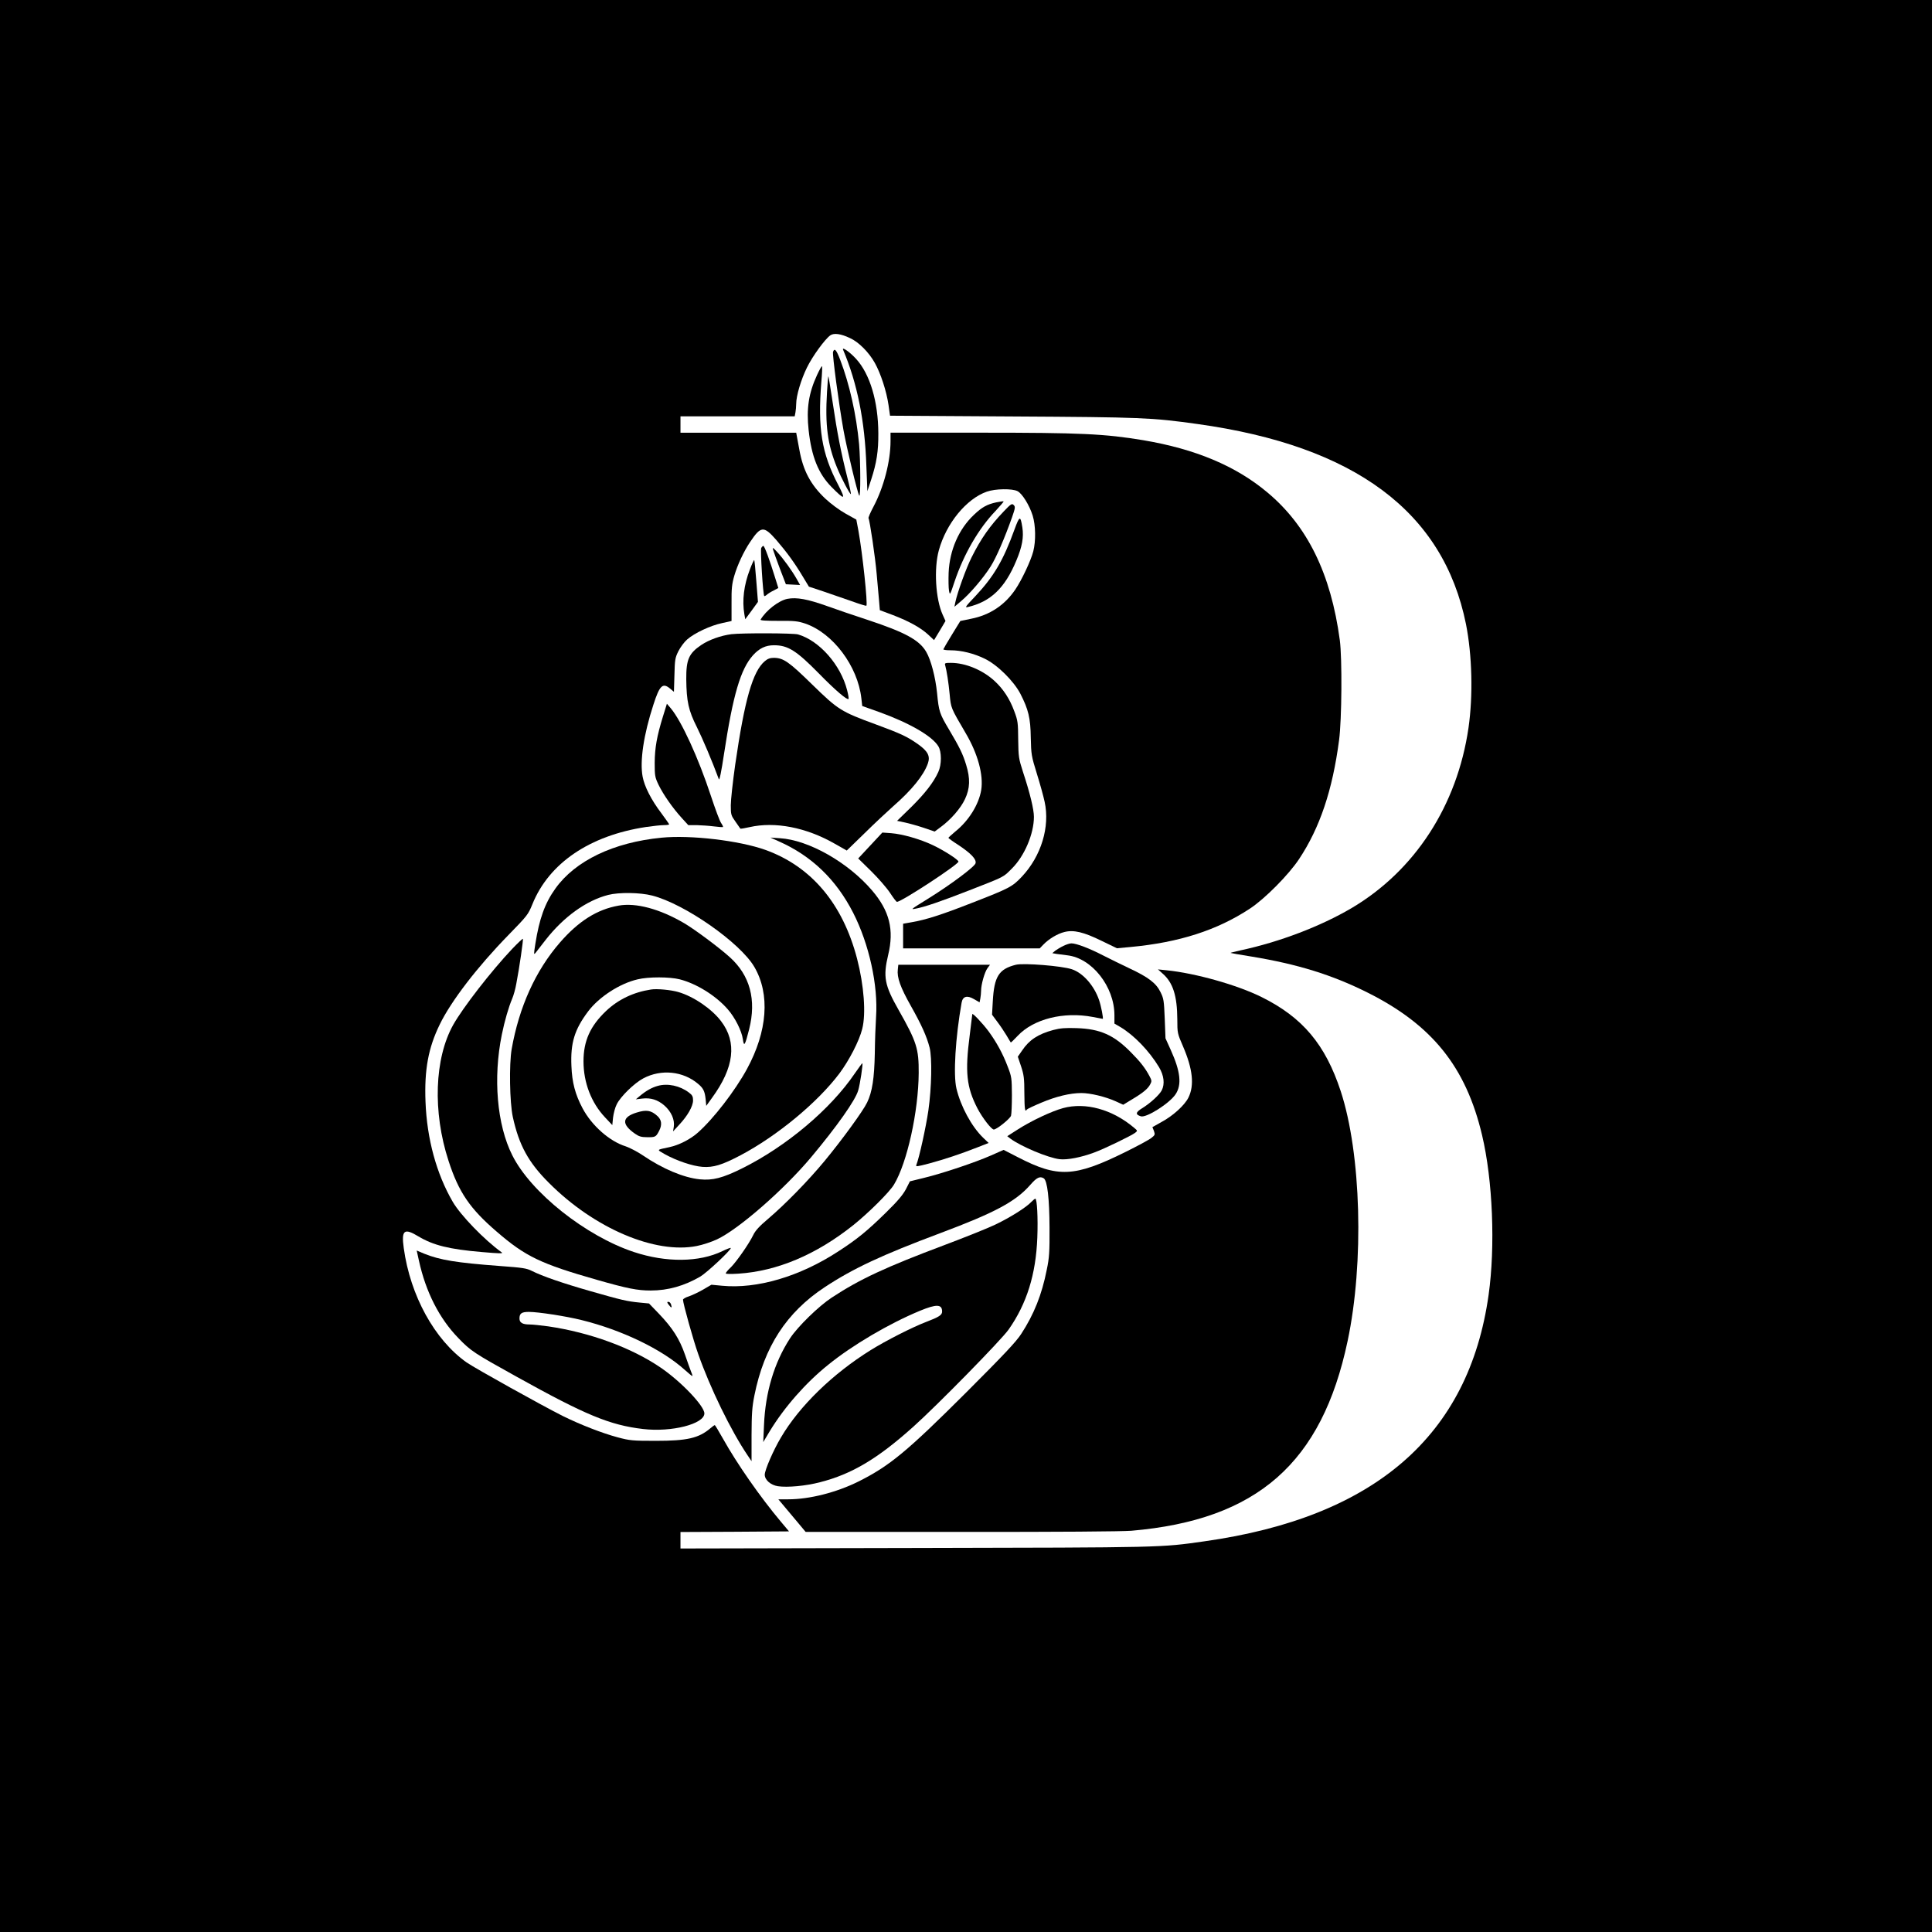<?xml version="1.0" standalone="no"?>
<!DOCTYPE svg PUBLIC "-//W3C//DTD SVG 20010904//EN"
 "http://www.w3.org/TR/2001/REC-SVG-20010904/DTD/svg10.dtd">
<svg version="1.0" xmlns="http://www.w3.org/2000/svg"
 width="1536pt" height="1536pt" viewBox="0 0 1536 1536"
 preserveAspectRatio="xMidYMid meet">
<g transform="translate(0,1536) scale(0.1,-0.1)"
fill="#000000" stroke="none">
<path d="M0 7680 l0 -7680 7680 0 7680 0 0 7680 0 7680 -7680 0 -7680 0 0
-7680z m6758 4992 c69 -31 150 -113 197 -197 47 -84 93 -225 109 -335 l12 -85
975 -6 c1031 -6 1102 -9 1469 -60 1252 -174 1955 -698 2135 -1591 49 -246 57
-569 20 -825 -90 -617 -426 -1135 -930 -1433 -247 -145 -571 -269 -884 -336
-44 -10 -80 -19 -78 -20 1 -1 76 -15 167 -29 365 -60 640 -145 922 -286 514
-257 783 -592 911 -1134 85 -358 106 -885 52 -1269 -157 -1120 -905 -1769
-2260 -1960 -353 -50 -306 -49 -2297 -53 l-1868 -4 0 65 0 66 431 2 432 3 -63
75 c-165 196 -351 463 -462 662 -33 59 -63 108 -65 108 -3 0 -19 -11 -35 -25
-93 -79 -185 -100 -433 -100 -187 0 -207 2 -305 28 -123 33 -295 100 -435 169
-171 86 -697 379 -765 426 -255 180 -448 531 -500 909 -20 144 3 162 117 93
117 -70 243 -102 503 -124 138 -12 173 -13 159 -3 -140 101 -328 296 -390 403
-129 222 -205 500 -216 794 -10 255 22 429 113 615 90 186 300 459 545 710
151 155 158 163 192 247 132 326 455 545 902 613 55 8 119 15 143 15 23 0 42
3 42 6 0 3 -29 44 -63 90 -79 104 -134 212 -148 290 -23 123 8 333 86 572 49
153 74 177 133 127 l30 -25 4 132 c3 122 5 138 31 190 16 32 47 74 70 94 58
51 186 111 277 130 l76 17 0 141 c-1 117 3 154 22 219 24 83 75 193 125 267
86 129 109 131 208 18 85 -99 145 -181 211 -291 l49 -81 112 -37 c62 -21 163
-56 226 -78 63 -23 116 -39 119 -37 12 13 -31 418 -63 595 l-17 90 -86 48
c-50 28 -117 78 -161 119 -116 110 -176 222 -206 389 -9 50 -19 100 -21 113
l-4 22 -460 0 -460 0 0 65 0 65 454 0 454 0 6 31 c3 17 6 48 6 69 0 63 38 191
85 287 45 92 143 226 186 257 29 20 84 13 157 -22z"/>
<path d="M6703 12579 c112 -264 173 -565 185 -924 l8 -200 31 95 c42 129 57
223 56 365 -1 251 -66 471 -177 592 -49 54 -115 100 -103 72z"/>
<path d="M6623 12563 c-7 -19 45 -409 83 -623 26 -143 110 -495 125 -520 12
-21 11 269 -1 410 -22 234 -76 476 -150 669 -31 81 -45 96 -57 64z"/>
<path d="M6496 12379 c-67 -145 -86 -268 -67 -440 23 -210 77 -344 181 -450
107 -108 117 -106 54 16 -132 251 -164 451 -134 819 6 66 8 122 5 124 -3 3
-20 -28 -39 -69z"/>
<path d="M6575 12244 c-16 -265 4 -417 79 -600 34 -85 105 -219 111 -212 2 2
-11 64 -30 138 -48 189 -80 353 -115 590 -17 112 -32 206 -34 208 -2 2 -7 -54
-11 -124z"/>
<path d="M7080 11853 c0 -161 -54 -368 -136 -522 -24 -45 -42 -87 -39 -91 10
-17 54 -314 65 -445 7 -77 15 -173 19 -213 l6 -73 104 -39 c128 -49 222 -101
281 -156 l46 -43 46 76 45 76 -23 51 c-56 124 -70 365 -30 511 59 214 219 409
381 466 68 24 202 26 245 4 37 -19 95 -113 120 -194 24 -77 26 -202 5 -284
-19 -74 -92 -229 -143 -304 -84 -124 -203 -203 -350 -232 l-87 -18 -67 -109
c-37 -60 -67 -112 -68 -116 0 -5 26 -8 58 -8 85 0 185 -25 271 -67 101 -49
230 -177 283 -278 64 -125 81 -193 83 -350 3 -134 5 -146 48 -285 25 -80 53
-181 62 -224 44 -199 -27 -432 -181 -596 -77 -81 -98 -92 -399 -209 -242 -95
-366 -134 -477 -153 l-68 -12 0 -98 0 -98 543 0 543 0 29 30 c43 45 113 87
167 100 74 19 153 0 296 -70 l122 -59 108 10 c386 36 688 133 949 305 119 78
309 270 391 394 166 250 266 549 318 945 22 164 25 651 6 795 -71 529 -258
910 -577 1176 -251 210 -571 344 -985 414 -308 51 -493 60 -1297 60 l-713 0 0
-67z"/>
<path d="M7920 11366 c-73 -16 -113 -38 -177 -99 -120 -113 -193 -280 -201
-459 -2 -58 -1 -124 3 -145 7 -37 8 -36 44 73 73 217 191 421 325 561 38 41
67 75 65 77 -2 2 -29 -2 -59 -8z"/>
<path d="M7979 11293 c-109 -114 -180 -215 -254 -363 -44 -87 -114 -282 -130
-359 l-7 -35 53 45 c70 58 179 186 236 277 44 70 110 223 169 389 26 75 27 84
13 98 -14 14 -22 9 -80 -52z"/>
<path d="M8065 11149 c-89 -246 -165 -373 -309 -527 -81 -85 -88 -95 -61 -88
180 42 294 150 385 369 47 111 60 186 48 264 -15 96 -22 94 -63 -18z"/>
<path d="M6052 11003 c-8 -16 14 -372 24 -382 2 -2 12 3 21 11 10 9 34 24 55
34 l36 19 -25 80 c-43 140 -85 255 -94 255 -5 0 -12 -8 -17 -17z"/>
<path d="M6146 10990 c4 -14 28 -81 54 -150 l48 -125 57 -3 56 -3 -27 48 c-38
67 -105 160 -154 213 -34 37 -40 41 -34 20z"/>
<path d="M5962 10833 c-48 -124 -63 -248 -44 -357 l7 -39 51 69 50 69 -13 164
c-7 90 -14 166 -17 168 -2 2 -18 -31 -34 -74z"/>
<path d="M6260 10599 c-69 -14 -169 -91 -213 -165 -4 -7 38 -10 141 -10 129 1
155 -2 215 -22 220 -76 416 -338 445 -593 l7 -62 135 -48 c241 -87 421 -191
470 -272 27 -43 27 -146 0 -204 -37 -82 -104 -169 -215 -279 l-113 -110 62
-13 c33 -7 101 -26 149 -42 l88 -30 47 35 c81 59 160 150 194 223 40 85 43
163 9 273 -27 88 -52 138 -136 280 -75 126 -81 143 -95 290 -13 128 -49 264
-86 327 -54 94 -168 156 -464 254 -113 37 -257 86 -320 109 -159 57 -246 73
-320 59z"/>
<path d="M5815 10318 c-85 -11 -177 -44 -240 -86 -99 -67 -120 -116 -119 -272
2 -177 18 -249 84 -380 46 -93 119 -264 175 -415 5 -13 20 60 41 200 72 473
132 676 231 786 50 55 100 79 166 79 111 0 177 -41 357 -224 130 -133 225
-214 236 -203 3 3 -2 34 -11 69 -51 202 -220 394 -390 444 -36 11 -446 12
-530 2z"/>
<path d="M6081 10104 c-97 -81 -161 -307 -236 -824 -19 -135 -35 -280 -35
-322 0 -74 2 -81 37 -130 20 -29 38 -55 39 -56 2 -2 34 3 73 12 203 46 450 -2
676 -131 l97 -55 142 138 c78 77 180 172 226 213 148 129 244 247 277 342 20
58 0 96 -78 152 -87 61 -136 84 -334 157 -279 102 -302 117 -507 317 -186 182
-229 212 -305 213 -30 0 -50 -7 -72 -26z"/>
<path d="M7514 10073 c13 -47 27 -138 36 -232 11 -112 7 -104 127 -309 97
-164 143 -333 124 -453 -19 -114 -98 -243 -205 -329 -30 -25 -55 -48 -56 -51
0 -3 35 -29 78 -56 102 -68 146 -114 138 -146 -6 -27 -196 -169 -373 -279
-147 -91 -145 -90 -103 -82 67 12 197 56 425 145 289 113 269 103 340 174 100
99 175 276 175 411 0 58 -31 188 -87 357 -34 106 -36 119 -38 257 -1 134 -3
151 -31 225 -36 99 -89 179 -158 242 -95 87 -231 143 -346 143 -44 0 -51 -2
-46 -17z"/>
<path d="M5271 9665 c-49 -159 -65 -250 -66 -370 0 -103 2 -114 31 -175 38
-78 112 -184 184 -263 l52 -57 67 0 c36 -1 97 -5 136 -10 38 -5 71 -7 73 -5 2
2 -4 16 -15 32 -11 15 -47 112 -81 215 -100 304 -234 596 -320 698 l-30 35
-31 -100z"/>
<path d="M6919 8638 l-96 -103 102 -100 c56 -55 124 -133 150 -172 26 -40 51
-73 56 -73 36 0 489 297 489 320 0 15 -117 90 -204 131 -104 49 -242 88 -331
95 l-70 5 -96 -103z"/>
<path d="M5259 8700 c-381 -37 -686 -183 -844 -405 -83 -116 -127 -238 -159
-440 -13 -84 -13 -88 3 -69 9 12 45 58 80 103 143 182 321 311 496 356 86 22
253 20 350 -5 258 -66 699 -374 812 -567 127 -217 105 -512 -59 -813 -94 -172
-264 -393 -389 -504 -59 -53 -151 -100 -226 -116 -107 -23 -104 -18 -38 -56
91 -51 220 -95 300 -101 86 -6 154 14 304 93 289 153 610 418 784 649 78 104
159 261 182 355 31 121 14 346 -41 558 -114 437 -363 733 -729 865 -207 74
-594 120 -826 97z"/>
<path d="M6194 8670 c259 -115 454 -303 589 -567 127 -249 199 -577 182 -827
-4 -61 -9 -192 -10 -291 -4 -197 -20 -305 -61 -390 -31 -66 -200 -298 -339
-466 -130 -157 -312 -343 -447 -458 -69 -58 -103 -95 -119 -129 -35 -72 -133
-212 -178 -257 -23 -21 -41 -43 -41 -49 0 -5 39 -6 101 -2 308 20 618 151 912
385 121 97 289 263 325 324 104 173 194 579 196 887 1 192 -16 247 -160 501
-112 197 -124 263 -83 436 49 201 11 352 -129 515 -190 222 -503 400 -732 414
l-75 5 69 -31z"/>
<path d="M4918 8160 c-171 -30 -318 -123 -466 -293 -194 -223 -325 -513 -384
-847 -21 -122 -16 -424 9 -540 49 -224 124 -362 288 -525 360 -361 844 -567
1175 -501 47 9 118 33 159 52 172 80 534 396 750 654 205 245 352 453 374 531
15 50 39 210 33 216 -1 2 -28 -35 -60 -81 -193 -285 -545 -581 -898 -756 -154
-76 -232 -96 -334 -86 -129 13 -295 83 -451 189 -44 30 -106 62 -138 73 -129
40 -270 165 -343 302 -59 111 -84 206 -89 337 -8 184 25 290 132 433 87 116
252 223 395 256 86 21 255 20 334 0 133 -34 286 -129 380 -236 59 -66 113
-174 122 -240 9 -64 17 -51 50 79 59 234 7 429 -155 574 -84 76 -279 221 -361
269 -194 114 -385 165 -522 140z"/>
<path d="M4071 7815 c-167 -177 -391 -466 -468 -603 -149 -267 -164 -692 -37
-1081 81 -250 170 -380 383 -563 229 -198 351 -256 800 -384 238 -68 319 -84
424 -84 138 0 268 37 395 111 53 32 242 208 242 227 0 4 -30 -7 -67 -25 -184
-89 -446 -92 -703 -7 -383 127 -819 473 -967 769 -122 242 -154 615 -83 961
22 108 54 218 82 284 11 25 26 79 33 120 24 124 57 352 52 356 -2 3 -41 -34
-86 -81z"/>
<path d="M8455 7840 c-22 -10 -51 -28 -65 -38 l-24 -20 34 -6 c19 -3 57 -7 85
-11 196 -22 375 -249 375 -476 l0 -67 45 -26 c110 -65 231 -190 310 -321 39
-66 47 -133 21 -184 -19 -36 -92 -103 -156 -142 -52 -32 -55 -50 -10 -64 44
-14 228 103 276 175 51 76 39 182 -38 352 l-42 93 -6 156 c-6 144 -8 160 -34
212 -34 70 -96 118 -246 188 -58 27 -152 74 -210 103 -110 57 -213 96 -252 96
-13 0 -41 -9 -63 -20z"/>
<path d="M8077 7690 c-136 -34 -173 -93 -184 -291 l-6 -106 40 -54 c23 -30 56
-79 74 -109 18 -30 33 -56 35 -58 1 -2 26 22 55 53 126 134 365 194 596 150
43 -8 79 -15 80 -15 7 0 -13 103 -29 149 -39 115 -128 216 -216 245 -79 27
-384 51 -445 36z"/>
<path d="M7138 7653 c-8 -64 20 -142 104 -291 85 -151 126 -242 149 -332 20
-81 16 -314 -10 -498 -19 -131 -73 -378 -96 -434 -6 -15 7 -13 102 12 126 34
251 76 381 127 l92 36 -44 42 c-91 88 -178 248 -212 391 -26 109 -8 405 41
682 9 51 43 61 98 29 l45 -26 6 31 c3 17 6 45 6 62 0 48 28 148 51 179 l20 27
-365 0 -364 0 -4 -37z"/>
<path d="M9243 7620 c83 -72 116 -178 117 -365 0 -108 1 -112 45 -213 78 -181
92 -311 43 -409 -30 -60 -122 -144 -213 -193 l-73 -41 12 -30 c10 -29 9 -33
-19 -55 -16 -14 -111 -65 -210 -114 -403 -199 -534 -205 -853 -40 l-113 58
-102 -45 c-125 -55 -384 -142 -533 -178 l-110 -27 -32 -63 c-25 -46 -65 -94
-160 -187 -148 -145 -230 -212 -379 -308 -305 -199 -644 -299 -923 -272 l-84
8 -65 -38 c-36 -21 -87 -45 -113 -54 -27 -8 -48 -21 -48 -27 0 -29 82 -323
121 -432 94 -268 259 -608 393 -806 l31 -46 0 206 c1 172 4 224 23 318 77 385
255 659 558 859 227 150 457 257 919 430 435 163 600 251 717 385 50 57 75 70
106 51 29 -19 45 -161 46 -392 1 -194 -2 -240 -22 -335 -39 -198 -102 -355
-203 -510 -40 -62 -138 -166 -438 -466 -471 -470 -609 -584 -857 -708 -175
-87 -389 -141 -557 -141 l-79 0 52 -62 c29 -35 78 -93 109 -130 l56 -67 1235
0 c764 -1 1281 3 1355 9 1000 86 1514 538 1719 1509 132 623 108 1489 -55
1986 -122 371 -303 587 -631 749 -194 96 -525 189 -753 212 l-69 7 37 -33z"/>
<path d="M5175 7493 c-138 -21 -260 -79 -357 -171 -126 -120 -179 -238 -179
-400 0 -169 62 -329 170 -444 l59 -63 6 60 c4 33 16 80 29 105 30 62 140 169
212 207 142 75 315 57 434 -43 43 -36 54 -59 61 -122 l5 -54 46 64 c176 241
200 441 72 609 -74 98 -219 197 -340 232 -58 17 -171 28 -218 20z"/>
<path d="M7730 7297 c0 -3 -9 -77 -20 -164 -39 -297 -26 -416 61 -585 40 -76
111 -168 130 -168 23 0 130 86 137 110 4 14 7 88 7 165 -1 133 -2 144 -33 224
-39 104 -90 196 -152 281 -47 63 -130 151 -130 137z"/>
<path d="M8373 7171 c-121 -33 -191 -79 -247 -163 l-34 -49 26 -77 c22 -67 26
-95 26 -214 1 -127 5 -154 20 -129 4 5 54 29 114 54 118 50 230 77 320 77 70
0 191 -29 273 -66 l59 -27 69 42 c86 51 128 85 146 121 13 24 12 31 -7 66 -32
61 -73 114 -146 187 -136 139 -246 187 -432 193 -91 3 -130 0 -187 -15z"/>
<path d="M5230 6727 c-48 -13 -94 -39 -145 -82 l-30 -25 50 6 c69 8 124 -9
178 -56 54 -48 82 -112 74 -167 l-6 -38 50 54 c66 71 109 146 109 193 0 30 -6
42 -33 62 -71 54 -168 75 -247 53z"/>
<path d="M8451 6550 c-91 -25 -251 -100 -360 -170 l-83 -53 23 -18 c84 -63
301 -154 393 -165 61 -7 171 14 275 53 80 29 298 135 326 157 20 16 20 16 -10
41 -172 145 -385 204 -564 155z"/>
<path d="M5062 6515 c-118 -36 -122 -93 -14 -168 31 -22 51 -28 95 -28 67 -1
72 1 98 52 24 47 19 86 -14 116 -50 46 -88 52 -165 28z"/>
<path d="M8199 5804 c-40 -43 -167 -123 -284 -179 -60 -29 -245 -103 -410
-165 -463 -174 -668 -269 -892 -416 -105 -69 -272 -232 -332 -324 -126 -194
-196 -428 -207 -690 l-6 -135 52 87 c115 189 285 384 465 528 192 156 485 328
729 429 131 54 176 53 176 -6 0 -28 -23 -43 -130 -84 -107 -41 -316 -147 -438
-223 -302 -188 -566 -444 -713 -694 -61 -102 -129 -260 -129 -296 0 -42 47
-83 105 -92 76 -11 221 2 335 32 251 64 457 186 741 441 186 166 700 690 758
773 144 205 217 439 228 731 6 155 -2 309 -16 309 -4 0 -18 -12 -32 -26z"/>
<path d="M3331 5336 c54 -247 162 -459 313 -614 99 -103 124 -119 461 -306
550 -306 743 -386 1007 -417 228 -27 488 40 488 124 0 59 -185 253 -346 363
-232 159 -562 280 -895 329 -59 8 -125 15 -148 15 -57 0 -81 14 -81 48 0 40
17 52 75 52 73 0 295 -34 419 -65 320 -79 636 -231 818 -394 31 -28 59 -51 62
-51 3 0 -1 15 -9 33 -7 17 -29 79 -49 137 -44 126 -99 212 -207 325 l-79 82
-73 7 c-103 10 -145 20 -393 91 -227 65 -382 119 -466 161 -41 21 -75 26 -255
39 -346 26 -474 47 -601 98 l-59 25 18 -82z"/>
<path d="M5317 4986 c21 -28 28 -26 18 3 -3 12 -13 21 -21 21 -12 0 -12 -4 3
-24z"/>
</g>
</svg>
